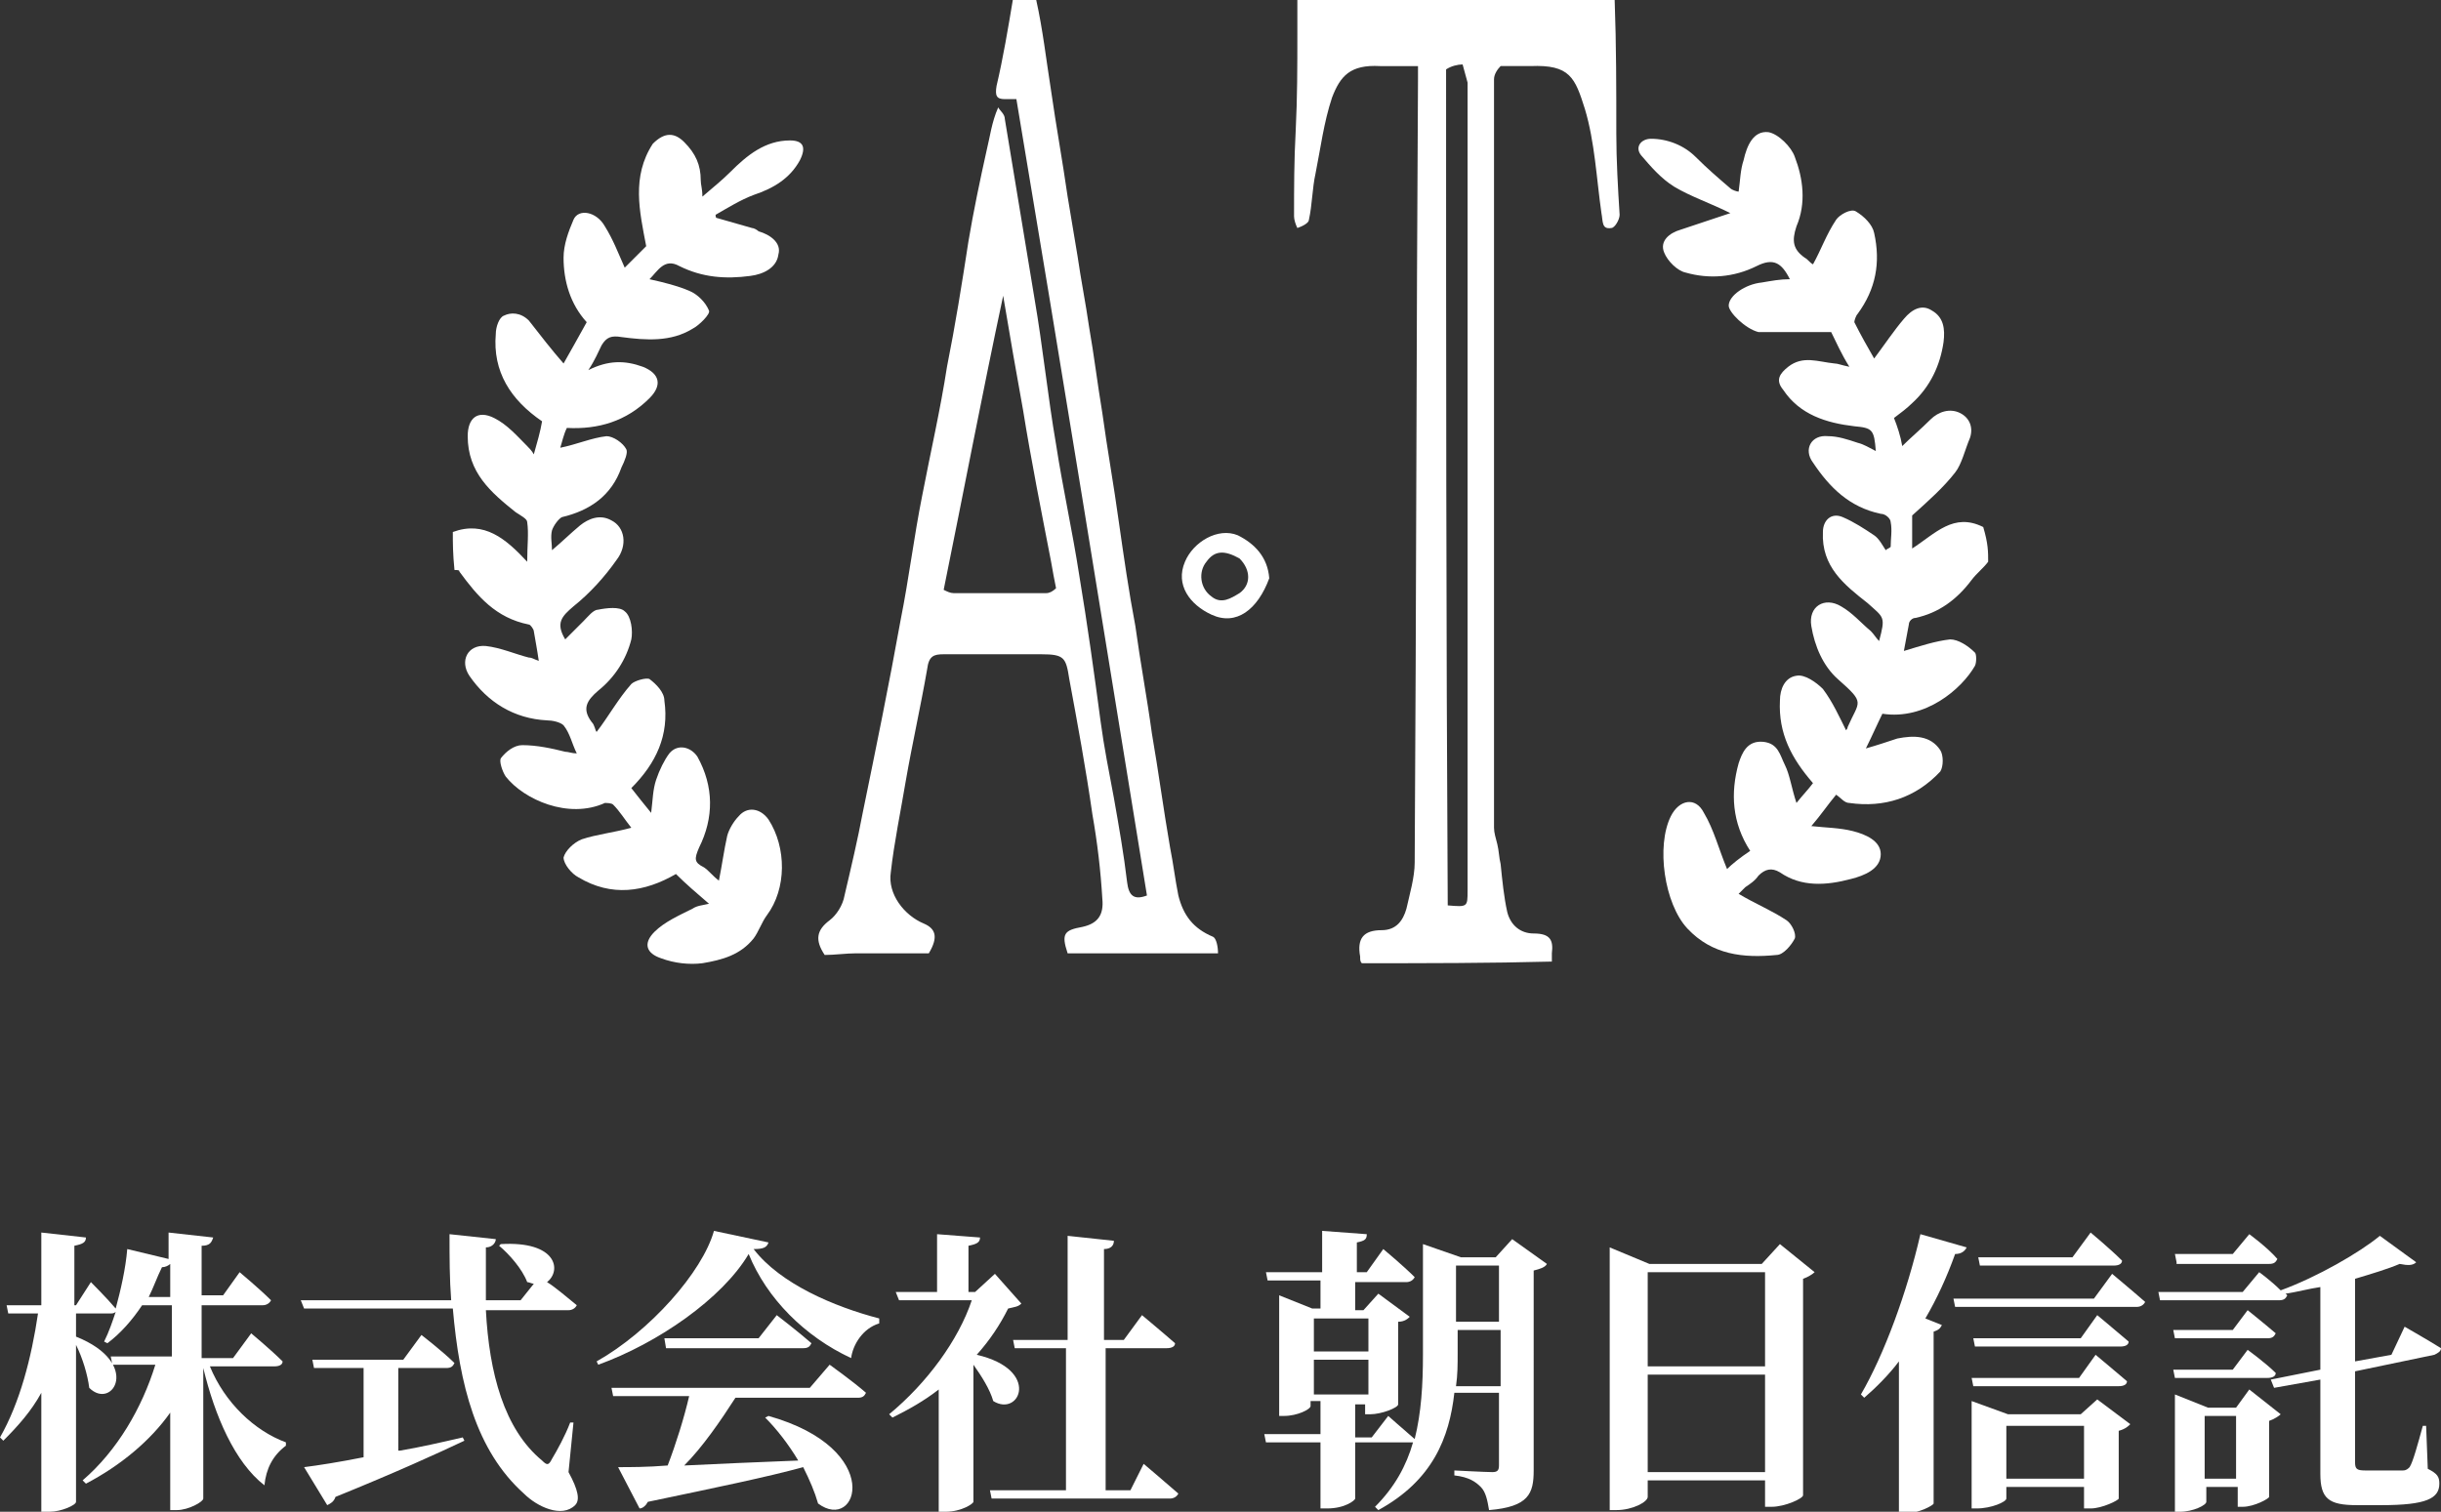 <?xml version="1.0" encoding="UTF-8"?>
<!-- Generator: Adobe Illustrator 27.7.0, SVG Export Plug-In . SVG Version: 6.00 Build 0)  -->
<svg xmlns="http://www.w3.org/2000/svg" xmlns:xlink="http://www.w3.org/1999/xlink" version="1.1" id="レイヤー_1" x="0px" y="0px" viewBox="0 0 147.7 91.5" style="enable-background:new 0 0 147.7 91.5;" xml:space="preserve">
<rect x="0" y="0" width="147.7" height="91.5" fill="#333333" stroke="none"/>
<style type="text/css">
	.st0{fill:#FFFFFF;}
</style>
<g>
	<path class="st0" d="M12.7,82.7c0.9,2.2,2.7,3.9,4.6,4.6l0,0.2c-0.8,0.6-1.2,1.4-1.3,2.4c-1.8-1.4-3-4.2-3.7-7.1v7.9   c0,0.2-0.9,0.7-1.6,0.7h-0.4v-5.9c-1.2,1.7-3,3.2-5.1,4.3l-0.2-0.2c2.1-1.8,3.6-4.4,4.4-7H6.8l-0.1-0.5h3.7V79H8.6   c-0.6,0.9-1.3,1.7-2.1,2.3l-0.2-0.1C6.6,80.6,6.8,80,7,79.4c-0.1,0.1-0.2,0.1-0.4,0.1H4.6v1.4c4,1.6,2.2,4.5,0.8,3.1   c-0.1-0.8-0.4-1.8-0.8-2.6v9.5c0,0.2-0.9,0.6-1.6,0.6H2.5v-7.2c-0.6,1.1-1.4,2-2.3,2.9L0,87c1.2-2.1,1.9-4.8,2.3-7.5H0.5L0.4,79   h2.1v-4.4l2.7,0.3c0,0.3-0.2,0.4-0.7,0.5V79h0.1l0.9-1.4c0,0,1,1,1.5,1.6c0.3-1.1,0.6-2.4,0.7-3.6l2.5,0.6v-1.6l2.7,0.3   c-0.1,0.3-0.2,0.5-0.7,0.5v3h1.3l1-1.4c0,0,1.2,1,1.9,1.7c-0.1,0.2-0.3,0.3-0.5,0.3h-3.7v3.2h1.9l1.1-1.5c0,0,1.2,1,1.9,1.7   c0,0.2-0.2,0.3-0.5,0.3H12.7z M10.3,78.5v-2c-0.1,0.1-0.3,0.2-0.5,0.2c-0.3,0.6-0.5,1.2-0.8,1.8H10.3z"></path>
	<path class="st0" d="M34.4,89.1c0.6,1.1,0.7,1.7,0.4,2c-0.8,0.8-2.3,0.1-3.1-0.7c-2.9-2.6-3.9-6.6-4.3-11.2h-9l-0.2-0.5h9.1   c-0.1-1.3-0.1-2.6-0.1-4l2.8,0.3c0,0.2-0.2,0.5-0.6,0.5c0,1.1,0,2.1,0,3.2h2.1l0.8-1c-0.1,0-0.3-0.1-0.4-0.1   c-0.3-0.8-1.1-1.7-1.7-2.2l0.1-0.1c3.4-0.2,3.7,1.6,2.8,2.3c0.5,0.3,1.3,1,1.8,1.4c-0.1,0.2-0.3,0.3-0.5,0.3h-5   c0.2,3.8,1.1,7.2,3.4,9.1c0.3,0.3,0.4,0.3,0.6-0.1c0.3-0.5,0.8-1.4,1.1-2.2l0.2,0L34.4,89.1z M24.2,87.8c1.2-0.2,2.5-0.5,3.8-0.8   l0.1,0.2c-1.7,0.8-4.1,1.9-7.8,3.4c-0.1,0.3-0.3,0.4-0.5,0.5l-1.4-2.3c0.8-0.1,2.1-0.3,3.6-0.6v-5.4h-3l-0.1-0.5h5.5l1.1-1.5   c0,0,1.3,1,2,1.7c-0.1,0.2-0.2,0.3-0.5,0.3h-2.9V87.8z"></path>
	<path class="st0" d="M46.5,75.2c-0.1,0.3-0.3,0.4-0.9,0.4c1.6,2.1,4.9,3.5,7.6,4.2l0,0.3c-1,0.3-1.6,1.3-1.7,2.1   c-2.8-1.3-5.1-3.6-6.2-6.3c-1.6,2.7-5.5,5.4-9.1,6.7l-0.1-0.2c3.2-1.8,6.4-5.4,7.1-7.9L46.5,75.2z M50.2,82.6c0,0,1.4,1,2.2,1.7   c-0.1,0.2-0.2,0.3-0.5,0.3h-7.4c-0.9,1.4-2,3-3.1,4.1c2-0.1,4.4-0.2,6.9-0.3c-0.6-1-1.3-1.9-2-2.6l0.2-0.1c7.1,2,5.4,7.1,3,5.3   c-0.2-0.7-0.5-1.4-0.9-2.2c-2.2,0.6-5.1,1.2-9.4,2.1c-0.1,0.2-0.3,0.4-0.5,0.4l-1.3-2.5c0.7,0,1.8,0,3-0.1c0.5-1.3,1-2.9,1.3-4.2   h-4.6l-0.1-0.5H49L50.2,82.6z M47,79.6c0,0,1.3,1,2.1,1.7c-0.1,0.2-0.2,0.3-0.5,0.3h-8.3L40.2,81h5.7L47,79.6z"></path>
	<path class="st0" d="M61.8,78.9c-0.2,0.2-0.4,0.2-0.8,0.3c-0.5,1-1.1,1.9-1.9,2.8c3.9,0.9,2.6,3.8,1,2.8c-0.2-0.7-0.7-1.5-1.2-2.2   v8.3c0,0.1-0.7,0.6-1.7,0.6h-0.4v-7.4c-0.9,0.7-1.8,1.2-2.8,1.7l-0.2-0.2c2.3-1.9,4.2-4.5,5-6.9h-4.4l-0.2-0.5h2.5v-3.5l2.6,0.2   c0,0.3-0.2,0.4-0.7,0.5v2.8H59l1.2-1.1L61.8,78.9z M69.2,88.6c0,0,1.3,1.1,2.1,1.8c-0.1,0.2-0.3,0.3-0.5,0.3H60l-0.1-0.5h4.6v-8.6   h-3.1l-0.1-0.5h3.3v-6.3l2.8,0.3c0,0.3-0.2,0.5-0.6,0.5v5.5h1.2l1.1-1.5c0,0,1.2,1,2,1.7c0,0.2-0.2,0.3-0.5,0.3h-3.7v8.6h1.5   L69.2,88.6z"></path>
	<path class="st0" d="M93.6,76.5c-0.1,0.2-0.4,0.3-0.8,0.4V89c0,1.4-0.3,2.2-2.7,2.4c-0.1-0.6-0.2-1.1-0.5-1.4   c-0.3-0.3-0.7-0.6-1.6-0.7v-0.3c0,0,1.9,0.1,2.3,0.1c0.3,0,0.4-0.1,0.4-0.4v-4.4H88c-0.3,2.7-1.3,5.3-4.6,7.1l-0.2-0.2   c1.2-1.2,1.9-2.5,2.3-3.9c0,0-0.1,0-0.2,0h-3.3v3.4c0,0.1-0.6,0.6-1.7,0.6h-0.4v-4h-3.3l-0.1-0.5h3.4v-2h-0.6v0.3   c0,0.2-0.8,0.6-1.6,0.6h-0.3v-7.3l2,0.8h0.5v-1.7h-3.2l-0.1-0.5h3.4v-2.5l2.7,0.2c0,0.3-0.1,0.4-0.6,0.5v1.8h0.6l1-1.4   c0,0,1.2,1,1.9,1.7c-0.1,0.2-0.3,0.3-0.5,0.3h-3.1v1.7h0.5l0.9-1l1.9,1.4c-0.1,0.1-0.3,0.3-0.7,0.3V85c0,0.2-1,0.6-1.7,0.6h-0.3V85   h-0.6v2h1l1-1.3c0,0,0.9,0.8,1.6,1.4c0.4-1.6,0.5-3.3,0.5-5.1v-6.7l2.3,0.8h2.1l1-1.1L93.6,76.5z M79.5,79.8v2h3.3v-2H79.5z    M79.5,84.4h3.3v-2.1h-3.3V84.4z M90.8,83.9v-3.4h-2.6v1.4c0,0.7,0,1.3-0.1,2H90.8z M88.1,76.6v3.4h2.6v-3.4H88.1z"></path>
	<path class="st0" d="M109.8,77c-0.1,0.1-0.4,0.3-0.7,0.4v13.1c0,0.2-1.1,0.7-1.9,0.7h-0.4v-1.6h-7.1v1c0,0.3-0.9,0.8-1.9,0.8h-0.4   V75.5l2.4,1h6.8l1.1-1.2L109.8,77z M99.7,77v5.7h7.1V77H99.7z M106.8,89.1v-5.9h-7.1v5.9H106.8z"></path>
	<path class="st0" d="M119,75.5c-0.1,0.2-0.3,0.4-0.7,0.4c-0.5,1.4-1.1,2.7-1.8,3.9l1,0.4c-0.1,0.2-0.2,0.3-0.5,0.4v10.4   c0,0.1-0.9,0.6-1.7,0.6h-0.4v-9.2c-0.6,0.8-1.4,1.6-2.1,2.2l-0.2-0.2c1.4-2.4,2.8-6.2,3.6-9.7L119,75.5z M127.8,77.1   c0,0,1.2,1,2,1.7c-0.1,0.2-0.3,0.3-0.5,0.3h-11l-0.1-0.5h8.5L127.8,77.1z M126.9,79.6c0,0,1.2,1,1.9,1.6c0,0.2-0.2,0.3-0.5,0.3   h-8.8l-0.1-0.5h6.5L126.9,79.6z M119.3,83.4h6.5l1-1.4c0,0,1.2,1,1.9,1.6c0,0.2-0.2,0.3-0.5,0.3h-8.8L119.3,83.4z M126.9,84.7   l2,1.5c-0.1,0.1-0.3,0.3-0.7,0.4v4.1c0,0.1-1,0.6-1.7,0.6h-0.4V90h-4.7v0.7c0,0.2-0.9,0.6-1.8,0.6h-0.3v-6.5l2.2,0.8h4.4   L126.9,84.7z M119.8,76.6l-0.1-0.5h5.7l1.1-1.5c0,0,1.2,1,1.9,1.7c0,0.2-0.2,0.3-0.5,0.3H119.8z M126.1,89.5v-3.2h-4.7v3.2H126.1z"></path>
	<path class="st0" d="M142.5,83v5.5c0,0.4,0.1,0.5,0.6,0.5h1.2c0.5,0,0.8,0,1.1,0c0.2,0,0.3-0.1,0.4-0.2c0.2-0.3,0.5-1.4,0.8-2.5   h0.2l0.1,2.6c0.6,0.3,0.7,0.5,0.7,0.9c0,0.9-0.8,1.3-3.5,1.3h-1.5c-1.7,0-2.2-0.4-2.2-1.9v-5.7l-2.8,0.5l-0.2-0.5l3-0.6v-5   c-0.7,0.1-1.4,0.3-2.1,0.4l0.1,0.1c-0.1,0.2-0.2,0.3-0.5,0.3h-7.2l-0.1-0.5h5.1l1-1.2c0,0,0.7,0.5,1.3,1.1c2.2-0.8,4.8-2.3,6-3.3   l2.2,1.6c-0.2,0.2-0.5,0.2-1,0.1c-0.7,0.3-1.7,0.6-2.7,0.9v0.4v4.6l2.2-0.4l0.8-1.7c0,0,1.4,0.8,2.2,1.3c0,0.2-0.2,0.3-0.4,0.4   L142.5,83z M136,79.3c0,0,1,0.8,1.7,1.4c-0.1,0.2-0.2,0.3-0.5,0.3h-5.6l-0.1-0.5h3.6L136,79.3z M131.5,82.9h3.6l0.9-1.2   c0,0,1.1,0.8,1.7,1.4c0,0.2-0.2,0.3-0.5,0.3h-5.6L131.5,82.9z M131.7,76.4l-0.1-0.5h3.5l1-1.2c0,0,1.1,0.8,1.7,1.5   c-0.1,0.2-0.2,0.3-0.5,0.3H131.7z M136.1,84.1l1.9,1.5c-0.1,0.1-0.4,0.3-0.7,0.4v4.6c0,0.1-0.9,0.6-1.6,0.6h-0.3V90h-1.9v0.9   c0,0.2-0.8,0.6-1.6,0.6h-0.3v-7.1l2,0.8h1.7L136.1,84.1z M135.3,89.5v-3.8h-1.9v3.8H135.3z"></path>
</g>
<g>
	<path class="st0" d="M120.3,34c-0.3,0.4-0.7,0.7-1,1.1c-0.9,1.2-2,2-3.4,2.3c-0.2,0-0.4,0.2-0.4,0.4c-0.1,0.5-0.2,1.1-0.3,1.6   c1-0.3,1.9-0.6,2.8-0.7c0.5,0,1.1,0.4,1.5,0.8c0.1,0.1,0.1,0.6,0,0.8c-0.8,1.4-3,3.3-5.6,2.9c-0.3,0.6-0.6,1.3-1,2.1   c0.7-0.2,1.3-0.4,1.9-0.6c1-0.2,2-0.2,2.6,0.7c0.2,0.3,0.2,1,0,1.3c-1.5,1.6-3.4,2.2-5.5,1.9c-0.3,0-0.5-0.3-0.8-0.5   c-0.5,0.6-0.9,1.2-1.5,1.9c0.9,0.1,1.7,0.1,2.5,0.3c0.8,0.2,1.7,0.6,1.7,1.4c0,0.9-1,1.3-1.8,1.5c-1.5,0.4-3,0.5-4.3-0.4   c-0.5-0.3-0.9-0.2-1.3,0.2c-0.2,0.3-0.5,0.5-0.8,0.7c-0.2,0.2-0.4,0.4-0.4,0.4c1,0.6,2,1,2.9,1.6c0.3,0.2,0.6,0.8,0.5,1.1   c-0.2,0.4-0.7,1-1.1,1c-2,0.2-3.9,0-5.4-1.6c-1.4-1.5-1.9-5-1-6.8c0.5-1,1.5-1.2,2-0.2c0.6,1,0.9,2.2,1.4,3.4   c0.3-0.3,0.8-0.7,1.4-1.1c-1.1-1.7-1.2-3.5-0.7-5.3c0.2-0.6,0.5-1.4,1.5-1.3c0.9,0.1,1,0.8,1.3,1.4c0.3,0.6,0.4,1.4,0.7,2.3   c0.4-0.5,0.7-0.8,1-1.2c-1.3-1.5-2.1-3-2-5c0-0.7,0.3-1.4,1-1.5c0.5-0.1,1.2,0.4,1.6,0.8c0.6,0.8,1,1.7,1.4,2.5   c0,0,0.1-0.1,0.1-0.2c0.7-1.6,1.1-1.4-0.6-2.9c-0.9-0.8-1.4-2-1.6-3.2c-0.2-1.2,0.8-1.8,1.8-1.2c0.7,0.4,1.2,1,1.8,1.5   c0.2,0.2,0.3,0.4,0.5,0.6c0.4-1.5,0.3-1.4-0.7-2.3c-1.4-1.1-2.8-2.2-2.7-4.3c0-0.7,0.5-1.2,1.2-0.9c0.7,0.3,1.3,0.7,1.9,1.1   c0.3,0.2,0.5,0.6,0.7,0.9c0.1-0.1,0.2-0.1,0.3-0.2c0-0.5,0.1-1,0-1.5c0-0.2-0.3-0.5-0.6-0.5c-1.9-0.4-3.1-1.6-4.1-3.1   c-0.6-0.8-0.1-1.7,0.9-1.6c0.6,0,1.2,0.2,1.8,0.4c0.4,0.1,0.7,0.3,1.1,0.5c-0.1-1.3-0.2-1.4-1.3-1.5c-1.7-0.2-3.3-0.7-4.3-2.2   c-0.5-0.6-0.2-1,0.3-1.4c0.9-0.7,1.8-0.3,2.8-0.2c0.2,0,0.4,0.1,0.9,0.2c-0.5-0.8-0.8-1.5-1.1-2.1c-1.5,0-2.9,0-4.2,0   c-0.1,0-0.1,0-0.2,0c-0.8-0.2-1.8-1.2-1.8-1.6c0-0.6,1-1.3,2-1.4c0.6-0.1,1.1-0.2,1.7-0.2c-0.5-1-1-1.3-2-0.8   c-1.4,0.7-2.9,0.8-4.3,0.4c-0.5-0.1-1.1-0.7-1.3-1.2c-0.3-0.7,0.3-1.2,1-1.4c0.9-0.3,1.8-0.6,3-1c-1.2-0.6-2.4-1-3.4-1.6   c-0.8-0.5-1.4-1.2-2-1.9c-0.4-0.5,0-1,0.6-1c1,0,2,0.4,2.7,1.1c0.7,0.7,1.4,1.3,2.1,1.9c0.1,0.1,0.4,0.2,0.5,0.2   c0.1-0.7,0.1-1.3,0.3-1.9c0.2-0.9,0.6-1.8,1.5-1.7c0.6,0.1,1.4,0.9,1.6,1.5c0.5,1.3,0.7,2.8,0.1,4.2c-0.3,0.9-0.2,1.4,0.5,1.9   c0.2,0.1,0.3,0.3,0.5,0.4c0.5-0.9,0.8-1.8,1.4-2.7c0.2-0.3,0.9-0.7,1.2-0.5c0.5,0.3,1,0.8,1.1,1.3c0.4,1.8,0.1,3.4-1,4.9   c-0.1,0.1-0.2,0.4-0.2,0.5c0.4,0.8,0.8,1.5,1.2,2.2c0.6-0.8,1.2-1.7,1.8-2.4c0.5-0.6,1.1-0.9,1.7-0.5c0.7,0.4,0.8,1.1,0.7,1.9   c-0.2,1.4-0.8,2.7-1.9,3.7c-0.3,0.3-0.7,0.6-1.1,0.9c0.2,0.5,0.4,1.1,0.5,1.7c0.5-0.5,1.1-1,1.7-1.6c0.5-0.5,1.2-0.7,1.8-0.4   c0.6,0.3,0.8,0.9,0.6,1.5c-0.3,0.7-0.5,1.6-0.9,2.1c-0.7,0.9-1.6,1.7-2.6,2.6c0,0.5,0,1.2,0,2c1.4-0.9,2.5-2.2,4.3-1.3   C120.3,32.9,120.3,33.4,120.3,34z"></path>
	<path class="st0" d="M27.4,32.2c1.9-0.7,3.2,0.4,4.5,1.8c0-1,0.1-1.7,0-2.4c0-0.2-0.4-0.4-0.7-0.6c-1.5-1.2-2.9-2.4-2.9-4.6   c0-1.1,0.6-1.6,1.6-1.1c0.8,0.4,1.4,1.1,2,1.7c0.1,0.1,0.3,0.3,0.4,0.5c0.2-0.7,0.4-1.4,0.5-2c-1.9-1.3-3-3-2.8-5.3   c0-0.4,0.2-1,0.5-1.1c0.4-0.2,1-0.2,1.5,0.3c0.7,0.9,1.4,1.8,2.1,2.6c0.4-0.7,0.9-1.6,1.4-2.5c-1-1.1-1.4-2.5-1.4-3.9   c0-0.8,0.3-1.6,0.6-2.3c0.3-0.7,1.4-0.5,1.9,0.4c0.5,0.8,0.8,1.6,1.2,2.5c0.4-0.4,0.9-0.9,1.3-1.3c-0.4-2.1-0.9-4.2,0.4-6.2   C40.2,8,40.8,8,41.4,8.6c0.7,0.7,1,1.4,1,2.3c0,0.3,0.1,0.5,0.1,1c0.7-0.6,1.2-1,1.7-1.5c1-1,2.1-1.9,3.6-1.9c0.8,0,1,0.4,0.6,1.2   c-0.6,1.1-1.6,1.7-2.8,2.1c-0.8,0.3-1.6,0.8-2.3,1.2c0,0.1,0,0.2,0.1,0.2c0.7,0.2,1.4,0.4,2.1,0.6c0.1,0,0.3,0.1,0.4,0.2   c0.7,0.2,1.4,0.7,1.2,1.4c-0.1,0.8-0.9,1.2-1.7,1.3c-1.5,0.2-2.9,0.1-4.3-0.6c-0.9-0.5-1.3,0.3-1.8,0.8c0.9,0.2,1.7,0.4,2.4,0.7   c0.5,0.2,1,0.7,1.2,1.2c0.1,0.2-0.6,0.9-1,1.1c-1.3,0.8-2.8,0.7-4.3,0.5c-0.6-0.1-0.9,0-1.2,0.5c-0.2,0.4-0.4,0.9-0.8,1.5   c1.2-0.6,2.2-0.6,3.3-0.2c1,0.4,1.2,1.1,0.4,1.9c-1.4,1.4-3.1,1.9-5,1.8c-0.2,0.4-0.3,0.9-0.4,1.2c1-0.2,1.9-0.6,2.8-0.7   c0.4,0,1,0.4,1.2,0.8c0.1,0.2-0.1,0.7-0.3,1.1C37,30,35.7,30.9,34,31.3c-0.2,0.1-0.5,0.5-0.6,0.8c-0.1,0.4,0,0.8,0,1.2   c0.6-0.5,1.1-1,1.7-1.5c0.5-0.4,1.2-0.7,1.9-0.3c0.8,0.4,1,1.5,0.3,2.4c-0.7,1-1.6,2-2.6,2.8c-0.7,0.6-1.1,1-0.5,2   c0.4-0.4,0.8-0.8,1.1-1.1c0.3-0.3,0.6-0.7,0.9-0.7c0.5-0.1,1.3-0.2,1.6,0.1c0.4,0.3,0.5,1.2,0.4,1.7c-0.3,1.2-1,2.3-2,3.1   c-0.7,0.6-1,1.1-0.4,1.9c0.2,0.2,0.2,0.5,0.3,0.6c0.7-0.9,1.3-2,2.1-2.9c0.2-0.2,0.9-0.4,1.1-0.3c0.4,0.3,0.9,0.8,0.9,1.3   c0.3,2.1-0.5,3.8-2,5.3c0.4,0.5,0.7,0.9,1.2,1.5c0.1-0.8,0.1-1.4,0.3-2c0.2-0.6,0.5-1.2,0.8-1.6c0.5-0.6,1.3-0.4,1.7,0.2   c1,1.8,1,3.7,0.1,5.5c-0.3,0.7-0.3,0.9,0.3,1.2c0.3,0.2,0.5,0.5,0.9,0.8c0.2-1,0.3-1.8,0.5-2.7c0.1-0.4,0.4-0.9,0.7-1.2   c0.5-0.6,1.3-0.5,1.8,0.2c1.1,1.7,1.1,4.2-0.1,5.8c-0.3,0.4-0.5,1-0.8,1.4c-0.8,1-1.9,1.3-3.1,1.5c-0.8,0.1-1.7,0-2.5-0.3   c-0.9-0.3-1.1-0.9-0.4-1.6c0.6-0.6,1.5-1,2.3-1.4c0.3-0.2,0.6-0.2,1-0.3c-0.7-0.6-1.4-1.2-2-1.8c-1.9,1.1-3.9,1.4-5.9,0.2   c-0.4-0.2-0.9-0.8-0.9-1.2c0.1-0.4,0.6-0.9,1.1-1.1c0.9-0.3,1.9-0.4,3-0.7c-0.4-0.5-0.7-1-1.1-1.4c-0.1-0.1-0.4-0.1-0.5-0.1   c-2.2,1-4.9-0.2-6-1.6c-0.2-0.3-0.4-0.9-0.3-1.1c0.3-0.4,0.8-0.8,1.3-0.8c0.9,0,1.8,0.2,2.6,0.4c0.2,0,0.4,0.1,0.7,0.1   c-0.3-0.6-0.4-1.2-0.8-1.7c-0.2-0.2-0.7-0.3-1-0.3c-2-0.1-3.6-1.1-4.7-2.7c-0.6-0.9-0.1-1.9,1-1.8c0.9,0.1,1.8,0.5,2.6,0.7   c0.2,0,0.3,0.1,0.6,0.2c-0.1-0.7-0.2-1.2-0.3-1.8c0-0.1-0.2-0.4-0.3-0.4c-2-0.4-3.1-1.7-4.2-3.2c0-0.1-0.1-0.1-0.3-0.1   C27.4,33.5,27.4,32.9,27.4,32.2z"></path>
	<path class="st0" d="M64.6,57.7c-0.4-1.2-0.2-1.4,0.9-1.6c0.9-0.2,1.3-0.7,1.2-1.7c-0.1-1.7-0.3-3.4-0.6-5.1   c-0.4-2.8-0.9-5.5-1.4-8.2c-0.2-1.3-0.3-1.5-1.7-1.5c-2,0-3.9,0-5.9,0c-0.6,0-0.9,0.1-1,0.9c-0.4,2.3-0.9,4.5-1.3,6.8   c-0.3,1.8-0.7,3.7-0.9,5.5c-0.2,1.3,0.8,2.6,2,3.1c0.7,0.3,0.9,0.8,0.3,1.8c-1.6,0-3,0-4.4,0c-0.6,0-1.3,0.1-1.9,0.1   c-0.6-0.9-0.5-1.5,0.3-2.1c0.4-0.3,0.8-0.9,0.9-1.5c0.4-1.7,0.8-3.4,1.1-5c0.8-3.9,1.6-7.8,2.3-11.7c0.5-2.5,0.8-5,1.3-7.5   c0.5-2.6,1.1-5.2,1.5-7.8c0.5-2.5,0.9-5,1.3-7.6c0.3-1.8,0.7-3.7,1.1-5.5c0.2-0.8,0.3-1.7,0.7-2.6c0.1,0.2,0.4,0.4,0.4,0.7   c0.6,3.6,1.2,7.3,1.8,10.9c0.5,2.9,0.8,5.9,1.3,8.8c0.4,2.6,1,5.3,1.4,7.9c0.5,3,0.9,5.9,1.3,8.9c0.2,1.5,0.5,3,0.8,4.6   c0.3,1.7,0.6,3.4,0.8,5.1c0.1,0.8,0.4,1.1,1.2,0.8c-2.6-16-5.2-32.1-7.9-48.2c-0.2,0-0.4,0-0.7,0c-0.5,0-0.6-0.2-0.5-0.8   c0.4-1.7,0.7-3.5,1-5.3C61.9,0,62.3,0,62.7,0c0.4,1.8,0.6,3.6,0.9,5.5c0.3,2.1,0.7,4.3,1,6.4c0.2,1.2,0.4,2.4,0.6,3.6   c0.2,1.4,0.5,2.9,0.7,4.3c0.3,1.7,0.5,3.4,0.8,5.2c0.3,2.2,0.7,4.4,1,6.6c0.3,2.1,0.6,4.2,1,6.3c0.3,2.2,0.7,4.3,1,6.5   c0.4,2.3,0.7,4.6,1.1,6.9c0.2,1,0.3,1.9,0.5,2.9c0.3,1.2,0.9,2,2.1,2.5c0.2,0.1,0.3,0.6,0.3,1C70.6,57.7,67.6,57.7,64.6,57.7    M57.1,35.7c0.2,0.1,0.4,0.2,0.6,0.2c1.9,0,3.7,0,5.6,0c0.2,0,0.4-0.1,0.6-0.3c-0.1-0.5-0.2-1-0.3-1.6c-0.6-3.1-1.2-6.1-1.7-9.2   c-0.4-2.2-0.8-4.5-1.2-6.9C59.4,24,58.3,29.8,57.1,35.7z"></path>
	<path class="st0" d="M97.7,0c0.1,2.7,0.1,5.4,0.1,8.1c0,1.6,0.1,3.3,0.2,4.9c0,0.3-0.3,0.8-0.5,0.8c-0.6,0.1-0.5-0.4-0.6-0.9   c-0.3-2.1-0.4-4.3-1-6.3c-0.6-1.9-0.9-2.7-3.3-2.6c-0.5,0-1.1,0-1.8,0c-0.2,0.2-0.4,0.5-0.4,0.8c0,15.1,0,30.2,0,45.3   c0,0.3,0.1,0.6,0.2,1c0.1,0.4,0.1,0.8,0.2,1.2c0.1,1,0.2,2,0.4,2.9c0.2,0.8,0.8,1.3,1.6,1.3c1,0,1.2,0.4,1.1,1.2c0,0.1,0,0.3,0,0.5   c-3.8,0.1-7.6,0.1-11.5,0.1c-0.1-0.1-0.1-0.2-0.1-0.4c-0.2-1.1,0.2-1.6,1.3-1.6c0.9,0,1.3-0.6,1.5-1.3c0.2-0.9,0.5-1.9,0.5-2.8   c0.1-15.8,0.1-31.6,0.2-47.4c0-0.3,0-0.5,0-0.8c-0.8,0-1.5,0-2.3,0c-1.8-0.1-2.4,0.6-2.9,1.9c-0.5,1.5-0.7,3.1-1,4.6   c-0.2,0.9-0.2,1.9-0.4,2.8c0,0.2-0.4,0.4-0.7,0.5c-0.1-0.2-0.2-0.5-0.2-0.7c0-1.7,0-3.4,0.1-5.2c0.1-2,0.1-3.9,0.1-5.8   c0-0.7,0-1.3,0-2.1C84.8,0,91.2,0,97.7,0 M88.5,3.9c-0.3,0-0.7,0.1-1,0.3c0,16.8,0,33.6,0.1,50.6c1.2,0.1,1.2,0.1,1.2-0.9   c0-16.3,0-32.6,0-48.9C88.7,4.6,88.6,4.3,88.5,3.9C88.6,4,88.6,4,88.5,3.9z"></path>
	<path class="st0" d="M76.8,35c-0.7,1.9-2,2.9-3.5,2.2c-1.3-0.6-2.2-1.8-1.6-3.2c0.5-1.2,2-2.1,3.2-1.6C75.9,32.9,76.7,33.7,76.8,35    M75,33.8c-0.9-0.5-1.5-0.5-2,0.2c-0.5,0.6-0.4,1.6,0.3,2.1c0.6,0.5,1.2,0.1,1.7-0.2C75.7,35.4,75.7,34.5,75,33.8z"></path>
</g>
</svg>
